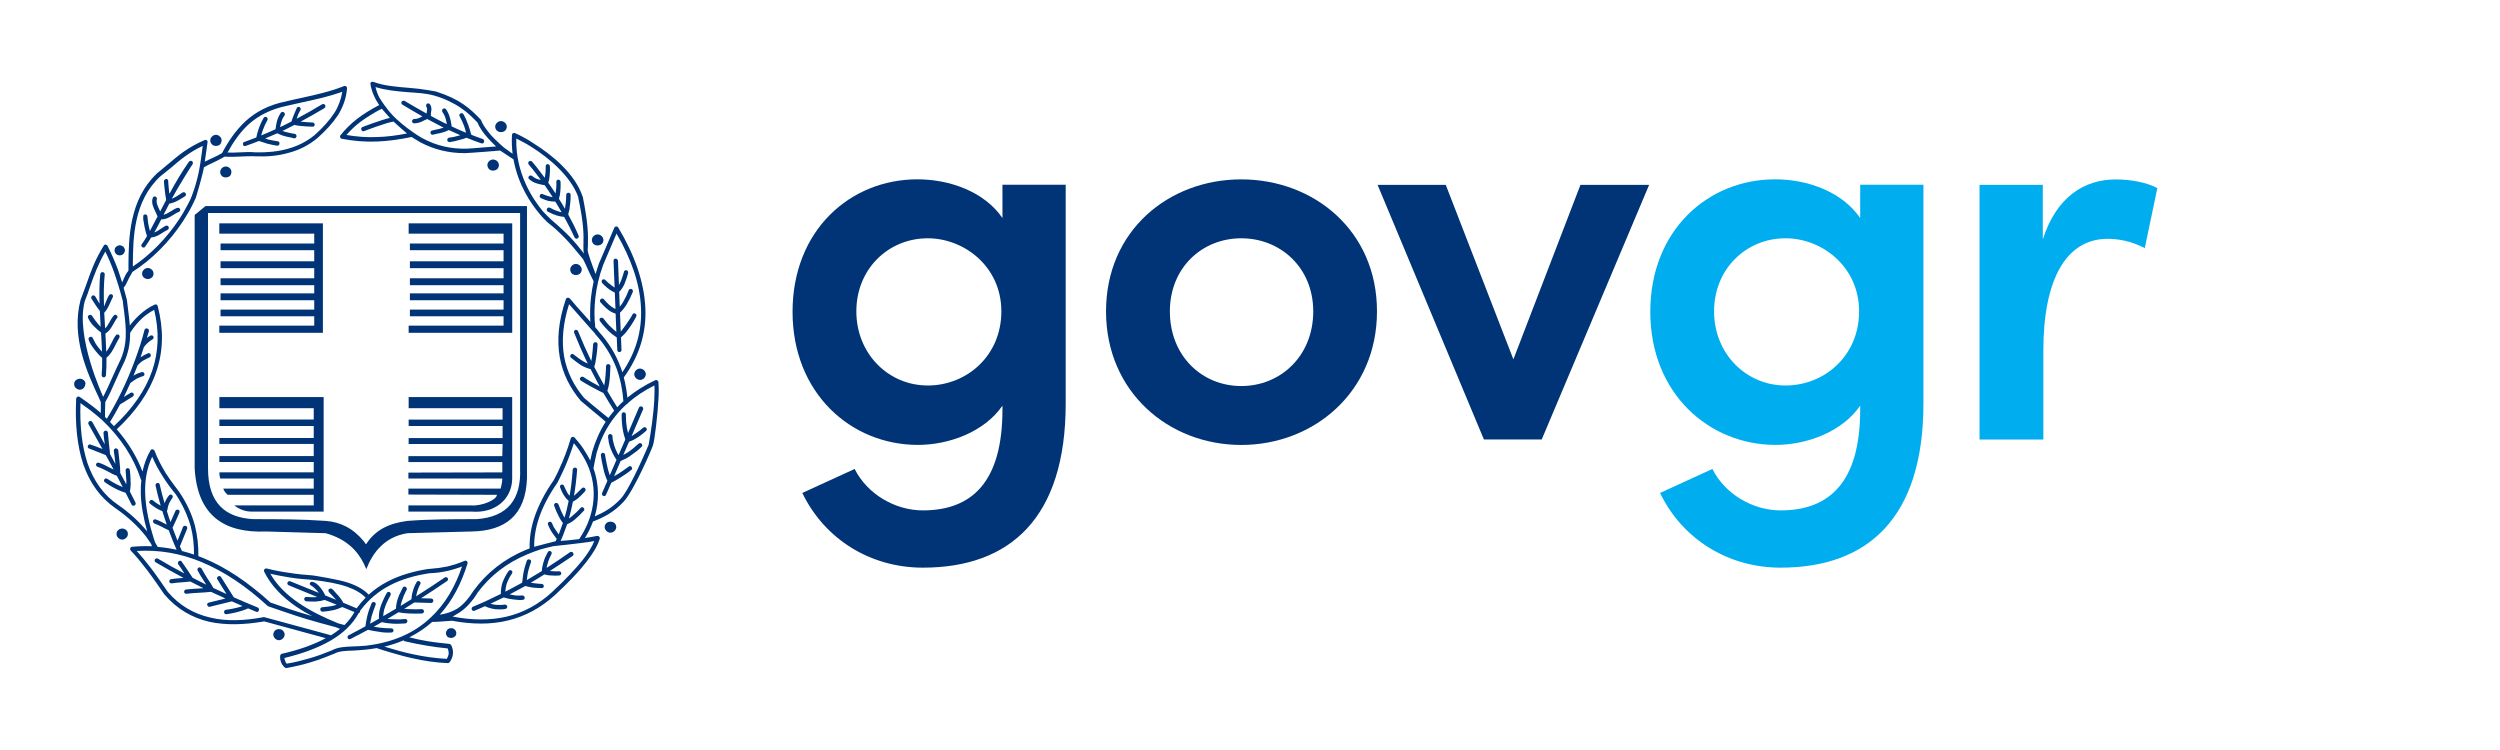 <svg width="502.02" height="150.61" xmlns="http://www.w3.org/2000/svg">
 <style type="text/css">.st0{fill-rule:evenodd;clip-rule:evenodd;fill:#003476;}
	.st1{fill:#003476;}
	.st2{fill:#00AEEF;}
	.st3{fill:#002169;}</style>

 <g>
  <title>Layer 1</title>
  <g id="svg_1">
   <g id="svg_2">
    <g id="svg_3">
     <path id="svg_4" d="m43.35,29.3c0.35,0 0.6,-0.1 0.85,-0.3c0.13,-0.13 0.2,-0.31 0.25,-0.5c0.02,-0.09 0.05,-0.19 0.05,-0.29c0,-0.35 -0.1,-0.6 -0.35,-0.79c-0.2,-0.2 -0.44,-0.35 -0.79,-0.35c-0.3,0 -0.59,0.15 -0.79,0.35c-0.2,0.19 -0.35,0.44 -0.35,0.79c0,0.3 0.15,0.59 0.35,0.79c0.19,0.2 0.48,0.3 0.78,0.3" class="st0"/>
     <path id="svg_5" d="m24.04,51.28c0.3,0 0.54,-0.1 0.75,-0.3c0.15,-0.2 0.3,-0.44 0.3,-0.69c0,-0.3 -0.15,-0.54 -0.3,-0.74c-0.21,-0.15 -0.45,-0.3 -0.75,-0.3c-0.29,0 -0.54,0.15 -0.74,0.3c-0.2,0.2 -0.29,0.45 -0.29,0.74c0,0.25 0.1,0.49 0.29,0.69c0.2,0.2 0.45,0.3 0.74,0.3" class="st0"/>
     <path id="svg_6" d="m45.33,35.64c0.11,0 0.21,-0.02 0.31,-0.05c0.19,-0.04 0.37,-0.12 0.53,-0.24c0.13,-0.13 0.2,-0.31 0.25,-0.5c0.03,-0.09 0.05,-0.19 0.05,-0.29c0,-0.3 -0.09,-0.59 -0.34,-0.79c-0.2,-0.2 -0.45,-0.34 -0.79,-0.34c-0.3,0 -0.59,0.14 -0.79,0.34c-0.2,0.2 -0.34,0.5 -0.34,0.79c0,0.29 0.15,0.59 0.34,0.79c0.12,0.13 0.29,0.2 0.47,0.24c0.09,0.02 0.2,0.05 0.31,0.05" class="st0"/>
     <path id="svg_7" d="m28.89,54.16c-0.25,0.2 -0.35,0.49 -0.35,0.79s0.1,0.59 0.35,0.79c0.13,0.12 0.29,0.19 0.47,0.24c0.1,0.04 0.21,0.06 0.32,0.06c0.11,0 0.22,-0.02 0.33,-0.06c0.18,-0.05 0.35,-0.12 0.47,-0.24c0.25,-0.2 0.35,-0.5 0.35,-0.79s-0.1,-0.59 -0.35,-0.79c-0.2,-0.2 -0.49,-0.35 -0.79,-0.35c-0.3,0 -0.6,0.14 -0.8,0.35" class="st0"/>
     <path id="svg_8" d="m16.03,78.26c0.29,0 0.59,-0.14 0.79,-0.34l-0.02,-0.02c0.2,-0.19 0.32,-0.47 0.32,-0.77l0.05,0c0,-0.29 -0.1,-0.59 -0.35,-0.79c-0.12,-0.12 -0.29,-0.19 -0.47,-0.24c-0.1,-0.04 -0.21,-0.05 -0.32,-0.05c-0.12,0 -0.22,0.02 -0.32,0.05c-0.18,0.05 -0.35,0.12 -0.47,0.24c-0.25,0.2 -0.35,0.5 -0.35,0.79c0,0.3 0.1,0.6 0.35,0.79c0.19,0.19 0.48,0.34 0.79,0.34" class="st0"/>
     <path id="svg_9" d="m24.86,106.19c-0.1,-0.03 -0.21,-0.06 -0.32,-0.06c-0.11,0 -0.22,0.02 -0.32,0.06c-0.18,0.05 -0.35,0.11 -0.47,0.24c-0.25,0.2 -0.35,0.5 -0.35,0.79c0,0.3 0.1,0.59 0.35,0.79c0.2,0.2 0.49,0.35 0.79,0.35c0.29,0 0.59,-0.15 0.79,-0.35c0.24,-0.2 0.35,-0.5 0.35,-0.79c0,-0.29 -0.1,-0.59 -0.35,-0.79c-0.13,-0.13 -0.29,-0.19 -0.47,-0.24" class="st0"/>
     <path id="svg_10" d="m99.84,33.96c0.2,-0.2 0.35,-0.5 0.35,-0.8c0,-0.29 -0.15,-0.59 -0.35,-0.79c-0.2,-0.2 -0.5,-0.34 -0.84,-0.34c-0.29,0 -0.59,0.14 -0.79,0.34c-0.2,0.2 -0.34,0.44 -0.34,0.79c0,0.3 0.15,0.6 0.34,0.8c0.2,0.2 0.5,0.3 0.79,0.3c0.34,-0.01 0.64,-0.11 0.84,-0.3" class="st0"/>
     <path id="svg_11" d="m100.58,26.53c0.35,0 0.65,-0.1 0.84,-0.29c0.2,-0.2 0.35,-0.5 0.35,-0.79c0,-0.35 -0.15,-0.59 -0.35,-0.79c-0.2,-0.2 -0.5,-0.35 -0.84,-0.35c-0.29,0 -0.59,0.15 -0.79,0.35c-0.2,0.2 -0.35,0.44 -0.35,0.79c0,0.3 0.15,0.59 0.35,0.79c0.2,0.19 0.5,0.29 0.79,0.29" class="st0"/>
     <path id="svg_12" d="m119.67,49.25c0.1,0.03 0.21,0.05 0.32,0.05c0.11,0 0.23,-0.02 0.33,-0.05c0.2,-0.05 0.38,-0.12 0.51,-0.25c0.2,-0.19 0.35,-0.49 0.35,-0.79c0,-0.3 -0.15,-0.6 -0.35,-0.79c-0.2,-0.2 -0.49,-0.35 -0.84,-0.35c-0.3,0 -0.6,0.15 -0.8,0.35c-0.2,0.2 -0.34,0.49 -0.34,0.79c0,0.29 0.15,0.59 0.34,0.79c0.13,0.13 0.3,0.2 0.48,0.25" class="st0"/>
     <path id="svg_13" d="m115.63,55.24c0.12,0 0.22,-0.02 0.33,-0.05c0.2,-0.04 0.38,-0.12 0.51,-0.25c0.2,-0.2 0.35,-0.49 0.35,-0.79c0,-0.3 -0.15,-0.6 -0.35,-0.8c-0.2,-0.2 -0.49,-0.35 -0.84,-0.35c-0.3,0 -0.59,0.15 -0.79,0.35c-0.2,0.2 -0.34,0.5 -0.34,0.8c0,0.3 0.15,0.59 0.34,0.79c0.12,0.12 0.29,0.2 0.47,0.24c0.1,0.04 0.21,0.06 0.32,0.06" class="st0"/>
     <path id="svg_14" d="m128.55,74.01l-0.05,0c-0.3,0 -0.59,0.14 -0.79,0.35c-0.2,0.2 -0.35,0.49 -0.35,0.79c0,0.3 0.15,0.59 0.35,0.79c0.2,0.2 0.5,0.35 0.79,0.35l0.05,0c0.3,0 0.6,-0.15 0.79,-0.35c0.2,-0.2 0.35,-0.5 0.35,-0.79c0,-0.3 -0.15,-0.59 -0.35,-0.79c-0.19,-0.21 -0.49,-0.31 -0.79,-0.35" class="st0"/>
     <path id="svg_15" d="m122.87,104.79c-0.06,-0.02 -0.13,-0.03 -0.2,-0.04c-0.02,0 -0.33,0.01 -0.43,0.05c-0.18,0.05 -0.35,0.12 -0.47,0.24c-0.2,0.2 -0.35,0.49 -0.35,0.79c0,0.29 0.15,0.59 0.35,0.79c0.2,0.2 0.49,0.35 0.79,0.35c0.34,0 0.64,-0.15 0.84,-0.35c0.2,-0.2 0.35,-0.5 0.35,-0.79c0,-0.3 -0.15,-0.6 -0.35,-0.79c-0.14,-0.14 -0.33,-0.2 -0.53,-0.25" class="st0"/>
     <path id="svg_16" d="m90.58,126.14c-0.3,0 -0.54,0.1 -0.74,0.3c-0.15,0.2 -0.3,0.45 -0.3,0.69c0,0.3 0.15,0.55 0.3,0.74c0.13,0.1 0.29,0.16 0.46,0.2c0.09,0.03 0.18,0.04 0.29,0.04c0.11,0 0.22,-0.02 0.32,-0.05c0.08,-0.03 0.15,-0.07 0.22,-0.11c0.01,0 0.01,-0.01 0.02,-0.01c0.06,-0.04 0.13,-0.06 0.18,-0.12c0.2,-0.15 0.3,-0.39 0.3,-0.69c0,-0.24 -0.09,-0.49 -0.3,-0.69c-0.2,-0.21 -0.45,-0.3 -0.75,-0.3" class="st0"/>
     <path id="svg_17" d="m57.16,127.42c0,-0.3 -0.15,-0.59 -0.35,-0.79c-0.2,-0.2 -0.5,-0.3 -0.79,-0.3c-0.3,0 -0.6,0.1 -0.8,0.3c-0.2,0.2 -0.34,0.49 -0.34,0.79c0,0.3 0.15,0.59 0.34,0.79c0.2,0.2 0.5,0.35 0.8,0.35c0.3,0 0.59,-0.15 0.79,-0.35c0.2,-0.19 0.35,-0.49 0.35,-0.79" class="st0"/>
     <path id="svg_18" d="m49.34,29.3c0.89,-0.31 1.77,-0.65 2.66,-0.99c0.58,0.2 1.15,0.38 1.7,0.55c0.65,0.15 1.29,0.3 1.93,0.4c0.25,0 0.49,-0.15 0.49,-0.4c0.05,-0.25 -0.1,-0.44 -0.35,-0.49c-0.65,-0.1 -1.29,-0.2 -1.88,-0.35c-0.21,-0.07 -0.42,-0.14 -0.64,-0.21c0.82,-0.34 1.63,-0.69 2.44,-1.05c0.88,0.49 1.79,0.69 2.75,0.86c0.2,0.05 0.4,0.11 0.6,0.16c0.2,0.04 0.45,-0.1 0.5,-0.35c0.05,-0.25 -0.1,-0.5 -0.35,-0.55c-0.2,-0.05 -0.4,-0.05 -0.6,-0.1c-0.65,-0.14 -1.27,-0.26 -1.88,-0.49c0.18,-0.09 0.36,-0.16 0.54,-0.25c0.62,-0.31 1.24,-0.62 1.86,-0.95c1.16,0.3 3.59,0.35 3.63,0.35c0.25,0.05 0.45,-0.15 0.45,-0.39c0,-0.25 -0.2,-0.45 -0.39,-0.45c-0.1,0 -1.69,-0.07 -2.44,-0.17c1.58,-0.84 3.15,-1.74 4.77,-2.7c0.2,-0.15 0.3,-0.4 0.15,-0.64c-0.1,-0.2 -0.4,-0.25 -0.59,-0.15c-1.74,1.06 -3.44,2.01 -5.12,2.91c0.1,-0.33 0.23,-0.68 0.37,-1.03c0.1,-0.1 0.15,-0.25 0.2,-0.35c0.05,-0.1 0.09,-0.25 0.2,-0.35c0.09,-0.2 0.05,-0.5 -0.15,-0.59c-0.25,-0.15 -0.5,-0.05 -0.59,0.15c0,0 -0.95,2.11 -1.06,2.71c-0.56,0.29 -1.11,0.58 -1.67,0.85c-0.21,0.1 -0.41,0.19 -0.62,0.28c0.05,-0.29 0.1,-0.57 0.18,-0.83c0.15,-0.54 0.35,-1.04 0.69,-1.48c0.15,-0.2 0.1,-0.5 -0.1,-0.65c-0.2,-0.15 -0.5,-0.1 -0.64,0.1c-0.4,0.59 -0.64,1.19 -0.79,1.78c-0.12,0.51 -0.21,1.01 -0.26,1.51c-0.96,0.44 -1.91,0.85 -2.88,1.25c0.1,-0.39 0.21,-0.77 0.37,-1.17c0.2,-0.59 0.5,-1.24 0.89,-1.93c0.09,-0.2 0.05,-0.44 -0.2,-0.59c-0.2,-0.1 -0.45,-0.05 -0.59,0.2c-0.4,0.69 -0.69,1.38 -0.94,2.03c-0.23,0.65 -0.38,1.26 -0.52,1.87c-0.79,0.31 -1.59,0.61 -2.4,0.9c-0.25,0.05 -0.34,0.29 -0.25,0.54c0.04,0.25 0.29,0.35 0.53,0.25" class="st0"/>
     <path id="svg_19" d="m21.27,75.39c0.1,-1.1 0.13,-2.31 0.11,-3.57c0.81,-0.61 1.32,-1.57 1.82,-2.58c0,0 0.5,-1 0.74,-1.38c0.15,-0.2 0.1,-0.5 -0.1,-0.65c-0.2,-0.1 -0.49,-0.05 -0.6,0.15c-0.34,0.45 -0.59,0.99 -0.84,1.49c-0.33,0.65 -0.66,1.29 -1.06,1.78c-0.04,-1.18 -0.1,-2.41 -0.17,-3.67c0.76,-0.42 1.17,-1.14 1.58,-1.87c0.25,-0.4 0.45,-0.84 0.74,-1.19c0.15,-0.15 0.15,-0.45 -0.05,-0.59c-0.2,-0.15 -0.44,-0.15 -0.59,0.05c-0.35,0.4 -0.59,0.84 -0.84,1.29c-0.28,0.49 -0.54,0.95 -0.9,1.29c-0.07,-1.05 -0.13,-2.11 -0.18,-3.17c0.73,-0.59 1.43,-2.62 1.68,-3.01c0.14,-0.2 0.1,-0.44 -0.05,-0.6c-0.2,-0.15 -0.5,-0.1 -0.64,0.1c-0.35,0.45 -0.87,1.99 -1.03,2.27c-0.08,-2.23 -0.07,-4.4 0.14,-6.38c0.05,-0.25 -0.15,-0.5 -0.4,-0.5c-0.25,-0.05 -0.44,0.15 -0.5,0.4c-0.19,1.87 -0.2,3.88 -0.14,5.94c-0.14,-0.21 -0.75,-1.28 -0.85,-1.44c-0.1,-0.2 -0.34,-0.29 -0.59,-0.2c-0.2,0.15 -0.3,0.4 -0.2,0.6c0.1,0.15 1.27,2.02 1.7,2.48c0.05,1.06 0.1,2.12 0.16,3.17c-0.7,-0.61 -1.7,-2.14 -1.7,-2.14c-0.1,-0.2 -0.35,-0.29 -0.59,-0.2c-0.2,0.05 -0.35,0.35 -0.25,0.54c0.49,1.22 1.68,2.24 2.62,2.98c0.08,1.32 0.15,2.6 0.19,3.83c-0.32,-0.34 -0.67,-0.74 -0.97,-1.16c-0.5,-0.65 -0.84,-1.63 -1.04,-1.78c-0.19,-0.15 -0.64,0.1 -0.64,0.15c-0.2,0.35 0.3,1.24 0.99,2.18c0.56,0.74 1.24,1.53 1.7,1.86c0.01,1.22 -0.01,2.38 -0.11,3.43c0,0.25 0.15,0.44 0.4,0.5c0.21,0 0.41,-0.15 0.46,-0.4" class="st0"/>
     <path id="svg_20" d="m33.7,46.13c0.2,-0.15 0.25,-0.4 0.15,-0.59c-0.1,-0.24 -0.4,-0.29 -0.59,-0.2c-0.44,0.25 -0.84,0.5 -1.19,0.75c-0.37,0.25 -0.69,0.46 -1.08,0.59c0.45,-0.81 0.92,-1.69 1.4,-2.64c0.88,0.06 1.64,-0.42 2.4,-0.87c0.4,-0.25 0.74,-0.5 1.09,-0.59c0.25,-0.1 0.35,-0.35 0.3,-0.55c-0.1,-0.24 -0.35,-0.34 -0.55,-0.3c-0.44,0.15 -0.89,0.4 -1.29,0.69c-0.5,0.29 -0.99,0.59 -1.49,0.71c0,-0.01 0,-0.01 0,-0.02c0.37,-0.72 0.75,-1.47 1.15,-2.23c1.15,-0.1 2.86,-1.28 3.16,-1.48c0.2,-0.1 0.25,-0.4 0.1,-0.6c-0.1,-0.2 -0.4,-0.25 -0.6,-0.15c-0.29,0.2 -1.59,1.1 -2.15,1.24c1.23,-2.32 4.13,-6.94 4.18,-6.94c0.1,-0.2 0.05,-0.49 -0.15,-0.59c-0.22,-0.14 -0.44,-0.06 -0.59,0.1c-1.46,2.07 -2.76,4.29 -3.93,6.47c-0.1,-0.5 -0.24,-2.36 -0.24,-2.46c0.05,-0.25 -0.1,-0.5 -0.35,-0.54c-0.25,0 -0.44,0.15 -0.5,0.4c-0.05,0.15 0.27,3.1 0.44,3.81c-0.42,0.79 -0.81,1.56 -1.2,2.32c-0.05,-0.1 -0.09,-0.19 -0.13,-0.28c-0.35,-0.75 -0.74,-1.49 -0.54,-2.18c0.05,-0.25 -0.1,-0.5 -0.35,-0.55c-0.2,-0.05 -0.45,0.1 -0.5,0.35c-0.29,0.99 0.15,1.88 0.59,2.77c0.15,0.31 0.29,0.61 0.4,0.89c-0.54,1.05 -1.05,2.03 -1.54,2.92c-0.16,-0.55 -0.3,-1.26 -0.4,-1.89c0,-0.2 -0.05,-0.4 -0.05,-0.55c0,-0.15 -0.04,-0.24 -0.04,-0.39l0,-0.05c0,-0.25 -0.2,-0.45 -0.45,-0.45c-0.25,0 -0.45,0.2 -0.4,0.45l0,0.1l0,0.45c0.05,0.2 0.05,0.4 0.1,0.54c0.14,0.96 0.42,2.18 0.67,2.8c-0.36,0.62 -0.72,1.18 -1.07,1.65c-0.15,0.15 -0.1,0.45 0.1,0.59c0.2,0.15 0.5,0.1 0.59,-0.1c0.39,-0.53 0.8,-1.16 1.21,-1.85c0.92,-0.08 1.47,-0.44 2.16,-0.87c0.34,-0.23 0.68,-0.43 1.18,-0.68" class="st0"/>
     <path id="svg_21" d="m96.97,27.92c-0.76,-0.25 -1.51,-0.53 -2.26,-0.83c-0.03,-0.04 -0.08,-0.1 -0.12,-0.16c-0.15,-0.64 -0.35,-1.28 -0.59,-1.93c-0.25,-0.69 -0.54,-1.38 -0.94,-2.07c-0.1,-0.2 -0.39,-0.25 -0.6,-0.15c-0.2,0.1 -0.3,0.4 -0.15,0.6c0.35,0.65 0.65,1.29 0.89,1.93c0.15,0.44 0.28,0.89 0.38,1.35c-0.96,-0.4 -1.92,-0.82 -2.88,-1.27c-0.09,-0.55 -0.15,-1.11 -0.33,-1.66c-0.15,-0.59 -0.4,-1.19 -0.79,-1.78c-0.15,-0.2 -0.44,-0.25 -0.64,-0.1c-0.2,0.15 -0.2,0.45 -0.1,0.65c0.34,0.45 0.55,0.94 0.69,1.48c0.09,0.32 0.15,0.64 0.2,0.95c-0.22,-0.1 -0.43,-0.2 -0.65,-0.31c-0.86,-0.43 -1.72,-0.88 -2.57,-1.35c0,-0.29 0.04,-0.48 0.04,-0.72c0.1,-0.5 0.2,-0.94 -0.2,-1.59c-0.1,-0.2 -0.34,-0.25 -0.59,-0.15c-0.2,0.15 -0.25,0.4 -0.15,0.59c0.24,0.39 0.15,0.65 0.1,0.99c-0.02,0.14 -0.04,0.27 -0.05,0.41c-1.45,-0.8 -2.91,-1.65 -4.4,-2.53c-0.2,-0.1 -0.49,-0.05 -0.6,0.15c-0.15,0.2 -0.05,0.49 0.15,0.59c1.35,0.82 2.69,1.61 4.02,2.36c-0.05,0.02 -0.11,0.05 -0.16,0.07c-0.45,0.25 -0.84,0.45 -1.49,0.45c-0.25,0 -0.44,0.25 -0.44,0.44c0,0.25 0.2,0.44 0.44,0.44c0.84,-0.05 1.34,-0.24 1.88,-0.54c0.23,-0.1 0.47,-0.21 0.73,-0.33c0.97,0.53 1.93,1.04 2.88,1.52c0.14,0.07 0.29,0.14 0.43,0.2c-0.54,0.2 -1.11,0.32 -1.71,0.44c-0.2,0.05 -0.4,0.1 -0.65,0.15c-0.2,0.05 -0.35,0.25 -0.29,0.49c0.04,0.25 0.24,0.4 0.49,0.35l0.59,-0.15c0.9,-0.17 1.77,-0.36 2.6,-0.79c0.77,0.36 1.53,0.71 2.3,1.04c-0.11,0.03 -0.23,0.07 -0.35,0.1c-0.64,0.2 -1.23,0.3 -1.88,0.39c-0.25,0.05 -0.4,0.25 -0.4,0.5c0.05,0.25 0.3,0.4 0.5,0.4c0.69,-0.1 1.34,-0.25 1.98,-0.45c0.46,-0.1 0.93,-0.25 1.41,-0.43c0.97,0.4 1.96,0.78 2.96,1.12c0.25,0.1 0.49,-0.05 0.54,-0.25c0.12,-0.27 -0.03,-0.52 -0.22,-0.61" class="st0"/>
     <path id="svg_22" d="m114.11,43.09c0.01,-0.13 0.05,-0.27 0.08,-0.43c0.05,-0.2 0.1,-0.35 0.15,-0.54c0.15,-0.94 0.25,-1.93 0.25,-2.98c0,-0.25 -0.2,-0.44 -0.44,-0.44c-0.25,0 -0.45,0.19 -0.45,0.44c0,0.98 -0.1,1.91 -0.25,2.79c-0.38,-0.68 -0.79,-1.34 -1.21,-2.01c0.02,-0.06 0.11,-0.52 0.17,-0.68c0.15,-0.84 0.2,-1.78 0.15,-2.77c0,-0.2 -0.2,-0.39 -0.44,-0.39c-0.25,0 -0.45,0.25 -0.4,0.44c0.04,0.81 -0.04,1.62 -0.16,2.32c-0.47,-0.71 -0.95,-1.43 -1.46,-2.14c0.15,-0.45 0.24,-0.95 0.28,-1.46c0.04,-0.59 0.1,-1.24 0.04,-1.83c0,-0.26 -0.2,-0.45 -0.44,-0.45c-0.25,0 -0.4,0.2 -0.4,0.45c0,0.59 0,1.18 -0.1,1.73c-0.02,0.2 -0.05,0.39 -0.08,0.58c-0.3,-0.42 -0.62,-0.83 -0.96,-1.27c-0.49,-0.69 -1.04,-1.34 -1.58,-1.98c-0.15,-0.2 -0.45,-0.2 -0.65,-0.05c-0.15,0.15 -0.2,0.39 -0.05,0.59c0.55,0.64 1.1,1.33 1.59,1.98c0.28,0.37 0.57,0.75 0.85,1.14c-0.61,-0.12 -1.2,-0.29 -1.74,-0.79c-0.2,-0.15 -0.45,-0.15 -0.65,0.05c-0.15,0.15 -0.15,0.44 0.05,0.59c0.89,0.79 1.78,0.94 2.72,1.14c0.11,0 0.24,0.02 0.39,0.06c0.56,0.8 1.1,1.6 1.61,2.41c-0.23,-0.02 -0.46,-0.08 -0.66,-0.15c-0.5,-0.1 -0.89,-0.3 -1.34,-0.45c-0.2,-0.14 -0.45,-0.05 -0.55,0.2c-0.15,0.2 -0.04,0.49 0.2,0.6c0.44,0.2 0.94,0.4 1.43,0.55c0.47,0.08 0.95,0.16 1.45,0.15c0.44,0.71 0.87,1.42 1.27,2.14c-0.25,-0.05 -0.51,-0.12 -0.75,-0.22c-0.54,-0.15 -1.09,-0.4 -1.58,-0.69c-0.25,-0.09 -0.49,-0.05 -0.6,0.2c-0.15,0.2 -0.05,0.44 0.15,0.59c0.59,0.3 1.14,0.54 1.73,0.74c0.51,0.17 1.02,0.25 1.56,0.31c0.75,1.38 1.46,2.75 2.1,4.14c0.1,0.2 0.34,0.3 0.54,0.2c0.25,-0.1 0.35,-0.35 0.25,-0.59c-0.6,-1.42 -1.3,-2.82 -2.07,-4.22" class="st0"/>
     <path id="svg_23" d="m121.18,63.96c-0.15,-0.2 -0.45,-0.2 -0.64,-0.1c-0.2,0.14 -0.2,0.44 -0.05,0.64c0.49,0.69 1.09,1.34 1.63,1.88c0.53,0.53 1.12,0.98 1.73,1.39l0.11,2.52c0,0.25 0.2,0.45 0.44,0.4c0.25,0 0.44,-0.2 0.4,-0.44l-0.1,-2.5c0.12,-0.11 0.24,-0.21 0.34,-0.32c0.15,-0.14 0.3,-0.29 0.49,-0.49c0.75,-0.89 1.54,-2.03 2.23,-3.37c0.1,-0.25 0.05,-0.5 -0.2,-0.59c-0.2,-0.15 -0.44,-0.05 -0.54,0.15c-0.69,1.34 -2.31,3.4 -2.37,3.47l-0.15,-3.81c0.51,-0.48 0.99,-1.08 1.38,-1.74c0.44,-0.74 0.84,-1.58 1.19,-2.42c0.1,-0.25 -0.05,-0.5 -0.25,-0.59c-0.25,-0.1 -0.5,0.05 -0.59,0.25c-0.3,0.84 -0.7,1.64 -1.09,2.33c-0.2,0.36 -0.44,0.68 -0.69,0.96l-0.11,-2.98c0.95,-0.9 1.37,-2.29 1.79,-3.73l0,-0.07c0.05,-0.2 -0.05,-0.44 -0.3,-0.54c-0.25,-0.05 -0.49,0.1 -0.54,0.3l0,0.05c-0.27,0.95 -0.57,1.89 -1,2.64l-0.19,-4.87c-0.05,-0.25 -0.25,-0.45 -0.5,-0.45c-0.25,0 -0.4,0.2 -0.4,0.45l0.22,5.38c-0.02,-0.01 -1.26,-0.87 -1.85,-1.52c-0.15,-0.2 -0.45,-0.2 -0.65,-0.05c-0.15,0.2 -0.15,0.44 0,0.64c0.65,0.69 1.34,1.29 1.98,1.63c0.15,0.1 0.51,0.28 0.56,0.3l0.13,3.27c-0.08,-0.03 -0.18,-0.07 -0.25,-0.11c-0.69,-0.35 -1.39,-0.99 -2.08,-1.83c-0.15,-0.15 -0.45,-0.2 -0.6,-0.05c-0.2,0.15 -0.25,0.44 -0.1,0.64c0.79,0.89 1.53,1.63 2.37,2.03c0.15,0.05 0.3,0.15 0.5,0.2c0.06,0.02 0.13,0.04 0.19,0.06l0.15,3.67c-0.36,-0.28 -0.71,-0.59 -1.04,-0.92c-0.56,-0.48 -1.06,-1.12 -1.55,-1.76" class="st0"/>
     <path id="svg_24" d="m129.15,85.89c-0.69,0.65 -2.31,1.7 -2.33,1.7c0.75,-1.73 1.52,-3.52 2.33,-5.41c0.05,-0.2 -0.05,-0.45 -0.25,-0.54c-0.24,-0.1 -0.49,0 -0.59,0.2c-0.7,1.63 -1.43,3.36 -2.2,5.14c-0.18,-0.74 -0.32,-1.5 -0.38,-2.27c0,-0.2 -0.05,-1.44 -0.05,-1.48c0,-0.25 -0.2,-0.45 -0.45,-0.45c-0.2,0 -0.4,0.2 -0.4,0.45c0,0.05 0,1.29 0.05,1.54c0.09,1.18 0.28,2.36 0.69,3.47c-0.45,1.04 -0.9,2.09 -1.36,3.15c-0.48,-0.81 -0.83,-1.66 -1.02,-2.51c-0.05,-0.2 -0.1,-0.44 -0.15,-0.64c0,-0.2 -0.05,-0.45 -0.05,-0.65c0,-0.25 -0.25,-0.44 -0.5,-0.44c-0.2,0 -0.39,0.25 -0.39,0.44l0,0.05c0,0.25 0.05,0.49 0.1,0.74c0,0.2 0.05,0.45 0.1,0.69c0.28,1.11 0.79,2.23 1.5,3.26c-0.23,0.54 -1.13,2.62 -1.35,3.11c-0.18,-0.51 -0.33,-1.03 -0.45,-1.53c-0.2,-0.84 -0.35,-1.74 -0.5,-2.58c0,-0.25 -0.24,-0.4 -0.49,-0.4c-0.2,0.05 -0.39,0.25 -0.35,0.5c0.1,0.89 0.3,1.78 0.5,2.67c0.18,0.86 0.45,1.68 0.81,2.46c-0.35,0.81 -0.7,1.63 -1.06,2.44c-0.1,0.24 0,0.49 0.25,0.59c0.2,0.1 0.45,0 0.54,-0.25c0.35,-0.8 0.7,-1.59 1.05,-2.39c0.61,-0.33 1.22,-0.66 1.87,-1.08c0.7,-0.45 1.39,-0.89 2.13,-1.49c0.2,-0.1 0.25,-0.4 0.1,-0.59c-0.15,-0.2 -0.4,-0.25 -0.59,-0.1c-0.75,0.54 -1.44,1.04 -2.08,1.44c-0.3,0.17 -0.59,0.34 -0.87,0.5c0.19,-0.44 1.07,-2.49 1.32,-3.06c0.67,-0.28 1.35,-0.6 1.97,-1.06c0.74,-0.5 1.48,-1.04 2.23,-1.78c0.2,-0.15 0.2,-0.44 0,-0.64c-0.15,-0.15 -0.45,-0.15 -0.59,0c-0.74,0.69 -1.44,1.24 -2.08,1.69c-0.33,0.21 -0.67,0.4 -1,0.58c0.38,-0.87 0.76,-1.75 1.15,-2.64c0.13,-0.04 0.74,-0.31 0.94,-0.41c0.84,-0.45 1.73,-1.09 2.48,-1.78c0.2,-0.15 0.2,-0.45 0.05,-0.59c-0.14,-0.2 -0.44,-0.2 -0.63,-0.05" class="st0"/>
     <path id="svg_25" d="m132.21,76.73c0,-0.29 -0.35,-0.5 -0.59,-0.4c-2.15,1.01 -4.03,2.19 -5.63,3.52c-0.15,-1.35 -0.37,-2.71 -0.73,-4.05c3.17,-4.35 4.57,-9.04 4.33,-14.02c-0.25,-5.1 -2.08,-10.45 -5.44,-16.09c-0.2,-0.3 -0.64,-0.3 -0.79,0.05l-3.07,7.13c-0.27,0.73 -0.48,1.45 -0.68,2.17c-0.61,-1.56 -1.6,-4.22 -1.6,-4.84c0,-0.3 0.05,-0.59 0.05,-0.89c0.05,-2.38 0.05,-4.31 -1.04,-9.85l-0.05,-0.05c-1.53,-4.51 -6.04,-8.27 -9.8,-10.6c-0.69,-0.49 -1.39,-0.89 -2.03,-1.23c-0.64,-0.35 -1.24,-0.65 -1.69,-0.84c-0.29,-0.15 -0.64,0.05 -0.64,0.35c-0.08,1.32 -0.02,2.57 0.12,3.77c-0.16,-0.11 -0.31,-0.21 -0.47,-0.31c-0.33,-0.25 -0.67,-0.53 -1.18,-0.85c-0.01,-0.01 -0.01,-0.01 -0.02,-0.01c-0.07,-0.05 -1.77,-1.56 -2.62,-2.5c-0.73,-0.86 -1.42,-1.75 -1.82,-2.56c-0.09,-0.17 -0.14,-0.36 -0.22,-0.5l0.01,-0.01c-0.02,-0.03 -0.05,-0.05 -0.07,-0.08c0,0 0,0 0,-0.01c0,0 0,0 0,0c-1.06,-1.11 -2.08,-2.12 -3.48,-3.08c-1.44,-0.99 -3.17,-1.83 -5.55,-2.58c0,0 -2.66,-0.54 -5.5,-0.74c-2.47,-0.2 -4.95,-0.4 -7.03,-1.19l0,0c-0.07,-0.02 -0.13,-0.04 -0.17,-0.03c-0.24,0.04 -0.35,0.11 -0.39,0.21c-0.04,0.11 -0.07,0.1 -0.03,0.31c0.27,1.57 0.89,2.91 1.75,4.17c-1.67,0.86 -3.13,1.79 -4.37,2.72c-1.39,1.08 -2.48,2.18 -3.41,3.36c-0.2,0.25 -0.05,0.64 0.29,0.69c2.38,0.45 4.7,0.65 7.08,0.55c2.25,-0.09 4.51,-0.41 6.93,-0.91c0.08,0.06 1.28,0.81 1.83,1.11c2.66,1.4 5.64,2.14 8.76,2.13l0,0.01c0,0 2.78,-0.16 3.87,-0.26c1.09,-0.1 3.28,-0.26 3.31,-0.27c0.06,0.02 2.21,1.49 2.68,1.77c0.91,5.1 3.51,8.93 5.3,11.02c0.44,0.55 0.84,0.94 1.13,1.23c0.3,0.3 0.49,0.5 0.59,0.55c1.14,0.89 2.28,1.93 3.46,3.17c1.18,1.22 2.3,2.64 3.52,4.1l-0.01,0c0.35,0.69 0.69,1.43 1.04,2.23c0.39,0.78 0.73,1.57 1.07,2.2c-0.24,1.07 -0.41,2.12 -0.53,3.15c-0.19,1.69 -0.23,3.36 -0.14,4.97c-0.43,-0.48 -0.86,-0.96 -1.29,-1.46c-0.94,-1.04 -1.93,-2.13 -2.82,-3.22c-0.25,-0.25 -0.65,-0.2 -0.79,0.1c-1.53,4.45 -1.83,8.31 -1.24,11.68c0.59,3.36 2.13,6.29 4.21,8.76c0,0 1.63,1.39 2.47,2.08c0.84,0.69 1.71,1.4 2.55,2.13c-0.64,0.99 -1.2,2.03 -1.66,3.12c-0.4,0.9 -0.74,1.88 -1.04,2.87c-0.15,0.61 -0.28,1.21 -0.41,1.81c-0.27,-0.56 -0.57,-1.11 -0.93,-1.66c-0.59,-1.04 -1.34,-1.98 -2.23,-2.97c-0.2,-0.25 -0.64,-0.15 -0.74,0.15c-0.65,2.23 -1.44,4.31 -2.38,6.29c-0.15,0.4 -0.34,0.74 -0.54,1.14c-0.15,0.34 -0.55,1.04 -0.55,1.04c-1.78,2.53 -2.97,4.95 -3.76,7.17c-0.79,2.28 -1.09,4.45 -1.04,6.48c-0.27,0.1 -0.53,0.2 -0.79,0.3c-4.35,1.83 -7.82,4.56 -10.49,8.22c-0.94,1.49 -1.93,2.67 -3.17,3.52c-1.04,0.64 -2.23,1.08 -3.61,1.27c2.61,-2.85 4.38,-6.4 5.59,-10.28c0.1,-0.35 -0.24,-0.7 -0.59,-0.54c-1.14,0.49 -2.28,0.84 -3.47,1.14c-1.23,0.24 -2.42,0.4 -3.71,0.49l-0.05,0l0.07,0.3l0.01,0.12l-0.08,-0.43c-2.92,0.45 -5.74,1.24 -8.22,2.53c-1.37,0.71 -2.64,1.59 -3.81,2.64c-0.91,-0.98 -2.28,-1.77 -4.06,-2.38c-1.93,-0.69 -7.23,-1.49 -7.23,-1.49c-1.53,-0.1 -3.07,-0.25 -4.6,-0.5c-1.53,-0.2 -3.07,-0.5 -4.61,-0.89c-0.35,-0.05 -0.64,0.29 -0.49,0.64c1.44,2.92 3.71,5.15 6.44,7.03c1,0.68 2.07,1.31 3.19,1.89c-0.3,-0.09 -0.6,-0.17 -0.91,-0.26c-2.51,-0.74 -5.01,-1.57 -7.46,-2.46c-4.43,-4.02 -8.9,-7.06 -13.48,-8.93c-0.33,-0.13 -0.66,-0.25 -0.99,-0.38c0.03,-2.02 -0.17,-4.04 -0.7,-6.15c-0.59,-2.18 -1.58,-4.46 -3.17,-6.78c0,0 -1.83,-2.38 -2.67,-3.72c-0.84,-1.39 -1.64,-2.87 -2.28,-4.56c-0.15,-0.3 -0.64,-0.35 -0.79,-0.05c-0.75,1.32 -1.28,2.74 -1.61,4.27c-1.16,-3.03 -2.89,-5.87 -5.17,-8.48c3.85,-3.59 6.54,-7.46 7.92,-11.53c1.44,-4.16 1.53,-8.57 0.3,-13.22c-0.05,-0.3 -0.39,-0.4 -0.59,-0.3c-1.09,0.5 -2.08,1.19 -3.02,2.03c-0.69,0.63 -1.37,1.36 -1.99,2.18c-0.07,-1.04 -0.2,-2.09 -0.34,-3.16c-0.1,-0.7 -0.25,-2.03 -0.25,-2.03c-0.22,-0.85 -0.43,-1.64 -0.65,-2.38c0.44,-0.59 0.67,-1.04 0.85,-1.49c0.19,-0.45 0.9,-1.64 0.92,-1.71c3.9,-2.47 7.5,-6.13 10.12,-10.13c0.5,-0.79 0.99,-1.59 1.44,-2.38c0.45,-0.84 0.84,-1.63 1.19,-2.43c0,0 1.3,-4.28 1.61,-6.08c0.67,-0.37 1.34,-0.71 2,-1c0.69,-0.35 1.42,-0.69 2.16,-1.13c1.07,0.08 2.06,0.03 3.09,-0.01c1.04,-0.05 2.03,-0.1 3.12,-0.05c2.33,0.1 4.55,-0.1 6.63,-0.7c2.08,-0.54 4.01,-1.49 5.79,-2.97c1.73,-1.53 3.12,-3.07 4.16,-4.65c0.99,-1.64 1.64,-3.37 1.78,-5.35c0.04,-0.3 -0.3,-0.55 -0.59,-0.44c-2.72,1.09 -5.64,1.74 -8.57,2.38c-0.99,0.2 -2.03,0.45 -3.07,0.69l0,0.01c-3.54,0.69 -6.1,2.13 -8.12,3.95c-2,1.86 -3.48,4.05 -4.75,6.44c-0.66,0.37 -1.33,0.71 -2.03,1.03c-0.47,0.2 -0.95,0.44 -1.43,0.68c0.07,-0.47 0.14,-0.94 0.2,-1.41c0.1,-0.79 0.25,-1.69 0.35,-2.48c0.1,-0.34 -0.3,-0.59 -0.59,-0.44c-3.32,1.43 -5.2,3.02 -7.42,4.9c-0.64,0.55 -2.24,1.87 -2.24,1.87l0.01,0.01c-5.48,5.24 -5.59,12.84 -5.64,18.21l0,1.22c-0.51,0.63 -0.71,1.14 -0.94,1.61c-0.08,0.24 -0.18,0.48 -0.33,0.75c-0.27,-0.88 -0.54,-1.69 -0.81,-2.48c-0.64,-1.68 -1.29,-3.22 -2.13,-4.86c-0.15,-0.29 -0.59,-0.35 -0.74,-0.05c-1.78,2.87 -2.62,5.25 -3.57,7.97c-0.35,0.89 -1.09,2.92 -1.09,2.92c-1.98,7.52 1.38,14.75 3.71,19.75c0.12,0.32 0.26,0.63 0.35,0.79l0,1.29c0,0.23 0,0.44 -0.02,0.9c-0.51,-0.45 -1.02,-0.89 -1.56,-1.3c-0.84,-0.64 -1.73,-1.29 -2.67,-1.93c-0.3,-0.2 -0.65,0 -0.7,0.35c-0.25,5.05 0.2,9.5 1.44,13.22c1.29,3.71 3.42,6.69 6.49,8.81c2.42,1.68 4.45,3.56 6.09,5.64c0.3,0.44 0.59,0.84 0.89,1.29c0.05,0.08 0.11,0.17 0.16,0.26c0.05,0.14 0.09,0.28 0.14,0.42c-1.32,-0.05 -2.64,-0.02 -3.97,0.11c-0.34,0 -0.54,0.45 -0.29,0.75c1.14,1.19 2.22,2.52 3.36,4.01c1.14,1.49 3.37,4.76 3.37,4.76c2.57,3.02 5.65,4.75 9.06,5.54c3.38,0.73 7.1,0.6 11.02,-0.08l12.36,3.37c-2.47,1.33 -5.43,2.37 -8.87,3.15c-0.15,0.05 -0.3,0.3 -0.3,0.44c0,0.35 0,0.74 0.15,1.09c0.1,0.39 0.35,0.79 0.74,1.18c0.05,0.05 0.3,0.15 0.34,0.15c1.63,-0.3 3.22,-0.65 4.81,-1.14c1.64,-0.44 4.9,-1.78 4.9,-1.78c0.89,-0.5 2.18,-0.55 3.76,-0.6c0.79,-0.05 1.64,-0.1 2.63,-0.2c0.71,-0.08 1.39,-0.18 2.06,-0.3c0.05,0.05 4.77,1.54 7.15,2.03c2.33,0.54 4.7,0.89 7.18,0.99c0.1,0 0.3,-0.11 0.34,-0.2c0.4,-0.54 0.6,-1.14 0.65,-1.68c0.04,-0.6 -0.05,-1.14 -0.35,-1.74c-0.05,-0.1 -0.25,-0.2 -0.35,-0.24c-1.44,-0.15 -2.92,-0.3 -4.41,-0.55c-1.25,-0.2 -2.45,-0.46 -3.65,-0.77c1.72,-0.86 3.24,-1.89 4.59,-3.09c0.75,0 1.37,-0.05 1.98,-0.1c0.67,-0.05 1.34,-0.09 2.01,-0.14c4,0.74 7.75,0.79 11.21,-0.05c3.47,-0.84 6.63,-2.53 9.5,-5.15c2.72,-2.53 4.8,-4.7 6.24,-6.58c1.48,-1.88 2.33,-3.41 2.72,-4.71c0.05,-0.3 -0.2,-0.59 -0.55,-0.55c-0.81,0.17 -1.63,0.31 -2.44,0.43c0.65,-1.05 1.2,-2.16 1.62,-3.31c2.12,-0.84 4.2,-1.83 6.22,-4.06c1.98,-2.18 5.53,-10.29 5.84,-11.29c0.32,-0.99 0.94,-6.14 1.09,-9.3c0.05,-0.65 0.05,-1.24 0.05,-1.83c-0.01,-0.48 -0.01,-1.03 -0.06,-1.52m-56.53,-49.21c-2.03,0.09 -4.06,-0.07 -6.12,-0.42c0.78,-0.9 1.66,-1.75 2.75,-2.59c1.23,-0.91 2.68,-1.82 4.35,-2.69c0.07,0.09 1.12,1.32 1.63,1.85c-1.94,0.46 -5.48,1.82 -5.48,1.82c-0.25,0.1 -0.35,0.35 -0.25,0.59c0.05,0.2 0.35,0.35 0.54,0.25c0,0 4.5,-1.74 5.93,-1.92c0.71,0.7 2.58,2.3 2.69,2.39c-2.06,0.41 -4.08,0.67 -6.04,0.72m21.39,2.08c-1.14,0.1 -2.28,0.2 -3.27,0.25c-3.22,0.1 -6.19,-0.6 -8.86,-2.04c-0.55,-0.24 -5.28,-3.15 -7.43,-6.28c-0.06,-0.08 -0.25,-0.28 -0.57,-0.77c-0.32,-0.49 -1.08,-1.32 -1.54,-3.28c2.04,0.64 4.27,0.85 6.51,1.03c1.83,0.15 3.45,0.16 5.34,0.7c1.89,0.53 3.96,1.53 5.3,2.47c1.31,0.87 2.33,1.89 3.35,2.95c0.36,0.97 1.18,2.13 2.1,3.14c0.54,0.6 1.12,1.17 1.61,1.64c-0.86,0.07 -1.72,0.14 -2.54,0.19m17.17,17.77c-1.18,-1.23 -3.57,-3.27 -3.57,-3.27c-0.05,-0.05 -1.19,-1.14 -1.63,-1.63c-2.11,-2.54 -5.55,-7.73 -5.37,-14.66c0.32,0.16 0.67,0.34 1.06,0.56c0.59,0.29 1.29,0.69 1.98,1.13c3.6,2.27 7.93,5.91 9.43,10.14l-0.03,0.01c1.14,5.45 1.09,7.33 1.04,9.65l0,0.89c0,0.16 0.05,0.42 0.13,0.73c-1,-1.28 -2.02,-2.49 -3.04,-3.55m-64.35,-22.38c1.93,-1.73 4.41,-3.07 7.77,-3.76c1.04,-0.25 2.03,-0.44 3.07,-0.69c2.73,-0.59 5.4,-1.18 8,-2.11c-0.25,1.5 -0.75,2.91 -1.56,4.19c-0.99,1.53 -2.33,3.02 -4.01,4.51c-1.63,1.34 -3.47,2.23 -5.45,2.77c-1.98,0.54 -4.11,0.74 -6.34,0.69c-1.13,-0.1 -2.18,-0.05 -3.21,0c-0.82,0.04 -1.64,0.08 -2.48,0.04c1.17,-2.1 2.47,-4.03 4.21,-5.64m-23.22,28.17c0.05,-5.3 0.1,-12.77 5.54,-17.77c0.74,-0.6 1.39,-1.14 2.03,-1.63c2,-1.73 3.73,-3.17 6.46,-4.47c-0.09,0.6 -0.15,1.15 -0.22,1.7c-0.35,2.52 -0.7,5 -1.98,8.37c-0.29,0.79 -0.69,1.53 -1.14,2.33c-0.39,0.79 -0.89,1.59 -1.39,2.33c-2.44,3.71 -5.73,7.13 -9.31,9.5c0,-0.13 0.01,-0.25 0.01,-0.36m33.32,67.93c-2.36,-1.61 -4.36,-3.5 -5.71,-5.88c1.26,0.29 2.5,0.53 3.78,0.73c1.52,0.24 3.04,0.39 4.6,0.49l0,0c2.77,0.31 5.15,0.74 7.03,1.39c1.66,0.58 2.91,1.33 3.72,2.2c-0.64,0.64 -1.24,1.35 -1.8,2.13c-0.89,-0.38 -1.79,-0.76 -2.69,-1.12c-0.32,-0.63 -0.84,-1.31 -1.45,-1.92c-0.1,-0.14 -0.73,-0.86 -0.83,-0.86c-0.19,-0.12 -0.42,-0.08 -0.61,0.06c-0.13,0.17 -0.1,0.42 0.01,0.58l0,0.01c0,0 1.25,1.3 1.45,1.55c-0.73,-0.29 -1.46,-0.58 -2.18,-0.88c-0.53,-1.09 -1.15,-1.89 -1.74,-2.34c-0.15,-0.1 -0.29,-0.2 -0.45,-0.25c-0.15,-0.09 -0.3,-0.15 -0.44,-0.15c-0.25,-0.05 -0.45,0.15 -0.5,0.4c-0.04,0.2 0.5,0.49 0.59,0.54c0.1,0.05 0.91,0.77 1.24,1.28c-1.83,-0.75 -3.69,-1.51 -5.7,-2.31c-0.24,-0.11 -0.49,0 -0.59,0.24c-0.1,0.2 0.05,0.5 0.25,0.55c1.8,0.75 3.74,1.54 5.73,2.35c-0.13,0.01 -0.26,0.02 -0.38,0.03c-0.54,0.05 -1.14,0 -1.78,-0.05c-0.25,0 -0.45,0.15 -0.45,0.39c-0.05,0.25 0.15,0.45 0.4,0.5c0.65,0.05 1.29,0.05 1.88,0.05c0.63,-0.05 1.26,-0.15 1.8,-0.34c0.8,0.32 1.61,0.65 2.43,0.97c-0.29,0.1 -0.59,0.19 -0.91,0.26c-0.65,0.1 -1.34,0.2 -1.98,0.25c-0.25,0 -0.44,0.2 -0.4,0.44c0,0.25 0.2,0.45 0.45,0.45c0.7,-0.05 1.44,-0.15 2.13,-0.3c0.64,-0.14 1.24,-0.36 1.84,-0.63c0.81,0.34 1.62,0.67 2.44,1c-0.53,0.95 -1.2,1.82 -2.01,2.61c-0.41,-0.1 -0.82,-0.22 -1.23,-0.33c-2.9,-1.18 -5.59,-2.48 -7.94,-4.09m-33.87,-54.27c0.02,-0.02 0.03,-0.03 0.05,-0.05c0.74,-1.19 1.58,-2.13 2.42,-2.92c0.75,-0.67 1.54,-1.19 2.36,-1.63c1.04,4.29 0.91,8.33 -0.38,12.17c-1.37,3.97 -3.96,7.7 -7.71,11.18c-0.25,-0.28 -0.51,-0.55 -0.78,-0.83c0.68,-1.1 1.35,-2.28 2,-3.52c0,0 0.01,0 0.01,0c0.54,-0.35 0.54,-0.35 0.59,-0.35c0.64,-0.45 1.34,-0.84 1.98,-1.24c0.2,-0.15 0.25,-0.4 0.15,-0.6c-0.15,-0.19 -0.39,-0.29 -0.59,-0.15c-0.5,0.29 -0.94,0.57 -1.37,0.83c0.45,-0.9 0.88,-1.83 1.31,-2.79c0.44,-0.34 0.87,-0.63 1.25,-0.87c0.45,-0.2 0.84,-0.4 1.24,-0.49c0.25,-0.05 0.4,-0.3 0.34,-0.5c-0.05,-0.25 -0.3,-0.39 -0.55,-0.34c-0.49,0.15 -0.94,0.29 -1.43,0.59c-0.08,0.04 -0.15,0.09 -0.22,0.13c0.29,-0.68 0.57,-1.38 0.84,-2.09c0,-0.01 0.02,-0.01 0.02,-0.02c0.24,-0.3 0.55,-0.54 0.94,-0.84c0.45,-0.25 0.89,-0.5 1.44,-0.74c0.25,-0.1 0.3,-0.4 0.2,-0.6c-0.1,-0.25 -0.35,-0.29 -0.55,-0.2c-0.56,0.24 -1.04,0.51 -1.47,0.8c0.24,-0.7 0.47,-1.41 0.69,-2.11c0.03,-0.02 0.06,-0.04 0.09,-0.08c0.25,-0.3 0.5,-0.59 0.75,-0.79c0.3,-0.25 0.54,-0.45 0.89,-0.64c0.2,-0.09 0.25,-0.35 0.15,-0.59c-0.1,-0.2 -0.35,-0.25 -0.59,-0.15c-0.25,0.14 -0.48,0.31 -0.71,0.48c0.14,-0.45 0.28,-0.92 0.41,-1.37c0.05,-0.25 -0.1,-0.49 -0.34,-0.54c-0.2,-0.1 -0.44,0.05 -0.55,0.3c-0.25,1.04 -0.55,2.03 -0.84,2.97c-0.34,0.99 -0.64,1.93 -0.99,2.87c-1.7,4.67 -3.69,8.66 -5.73,11.99c-0.12,-0.12 -0.24,-0.23 -0.36,-0.36c-0.03,-0.03 0,-2.18 0.05,-3c0.72,-1.23 1.4,-2.77 2.08,-4.32c0.44,-1.03 1.39,-3.02 1.39,-3.02c1.18,-2.28 1.53,-4.42 1.52,-6.57m-9.12,-6.33l0,0c0.41,-0.98 0.76,-1.98 1.05,-2.87c0.86,-2.44 1.64,-4.59 3.09,-7.1c0.66,1.33 1.21,2.64 1.71,4.03c0.59,1.68 1.19,3.56 1.78,5.84l0.01,0c0.05,0.67 0.15,1.3 0.24,1.93c0.45,3.67 0.84,7.03 -1.04,10.64c0,0 -0.99,2.08 -1.43,3.12c-0.57,1.3 -1.13,2.54 -1.7,3.61c-0.01,-0.03 -5.61,-11.99 -3.71,-19.2m6.7,40.89c-2.92,-1.98 -4.9,-4.8 -6.14,-8.37c-1.12,-3.42 -1.57,-7.46 -1.41,-12.07c0.67,0.47 1.32,0.94 1.96,1.42c0.84,0.65 1.63,1.34 2.38,1.98c3.76,3.57 6.33,7.53 7.77,11.88c0.01,0.08 0.05,0.14 0.11,0.19c-0.09,0.88 -0.14,1.78 -0.11,2.73c0.07,2.32 0.52,4.85 1.29,7.57c-1.61,-1.95 -3.54,-3.74 -5.85,-5.33m5.44,-2.27c-0.09,-2.77 0.37,-5.22 1.41,-7.4c0.6,1.38 1.27,2.64 2.01,3.78c0.84,1.38 1.78,2.62 2.72,3.76c1.48,2.23 2.42,4.41 3.02,6.49c0.5,1.96 0.66,3.8 0.64,5.62c-0.8,-0.28 -1.61,-0.51 -2.42,-0.72c-0.15,-0.32 -0.28,-0.64 -0.42,-0.95c0.19,-0.37 -0.03,0.11 0.02,0.01c0.5,-1.19 0.99,-2.43 1.44,-3.52c0.1,-0.25 -0.05,-0.5 -0.25,-0.59c-0.25,-0.05 -0.5,0.04 -0.59,0.25c-0.38,0.97 -0.72,1.86 -1.09,2.73c-0.35,-0.86 -0.68,-1.73 -1,-2.59c0.2,-0.43 0.4,-0.84 0.6,-1.28c0.3,-0.59 0.54,-1.24 0.79,-1.78c0.1,-0.2 0,-0.5 -0.2,-0.55c-0.25,-0.09 -0.5,0 -0.59,0.2c-0.25,0.6 -0.55,1.19 -0.79,1.79c-0.07,0.16 -0.15,0.31 -0.22,0.47c-0.09,-0.27 -0.19,-0.54 -0.28,-0.81c-0.16,-0.48 -0.31,-0.95 -0.45,-1.42c0.05,-0.05 0.09,-0.11 0.1,-0.17c0.05,-0.4 0.15,-0.79 0.3,-1.24c0.2,-0.39 0.4,-0.79 0.69,-1.18c0.15,-0.16 0.15,-0.45 -0.05,-0.6c-0.2,-0.15 -0.44,-0.15 -0.59,0.05c-0.4,0.45 -0.64,0.94 -0.84,1.44c-0.03,0.06 -0.04,0.12 -0.06,0.18c-0.37,-1.27 -0.7,-2.53 -0.98,-3.79c-0.05,-0.24 -0.29,-0.4 -0.49,-0.29c-0.25,0.05 -0.39,0.25 -0.35,0.49c0.29,1.35 0.65,2.71 1.03,4.05c-0.51,-0.28 -1.04,-0.62 -1.58,-1.08c-0.2,-0.15 -0.44,-0.1 -0.59,0.1c-0.2,0.15 -0.15,0.44 0.05,0.59c0.64,0.54 1.39,1.03 2.08,1.34c0.14,0.04 0.26,0.09 0.37,0.13c0.17,0.55 0.35,1.1 0.53,1.65c0.11,0.35 0.24,0.71 0.36,1.06c-0.19,-0.09 -0.38,-0.18 -0.56,-0.27c-0.55,-0.3 -1.04,-0.55 -1.59,-0.74c-0.24,-0.1 -0.5,0 -0.59,0.2c-0.05,0.25 0.05,0.5 0.24,0.59c0.55,0.2 1.04,0.45 1.54,0.69c0.42,0.23 0.85,0.47 1.35,0.66c0.48,1.32 1.01,2.62 1.59,3.93c-1.25,-0.27 -2.52,-0.46 -3.79,-0.57c-0.17,-0.31 -0.35,-0.61 -0.54,-0.92c-1.21,-3.66 -1.89,-6.9 -1.98,-9.79m23.86,24.8c-3.86,0.74 -7.53,0.89 -10.79,0.1c-3.24,-0.74 -6.15,-2.36 -8.57,-5.2l0.01,0c-1.14,-1.64 -2.23,-3.27 -3.37,-4.75c-0.95,-1.23 -1.89,-2.39 -2.83,-3.42c4.48,-0.28 8.8,0.47 13.03,2.23c4.51,1.88 8.96,4.85 13.31,8.86c0.05,0 5.2,1.83 7.73,2.58c1.97,0.58 3.95,1.12 5.92,1.64c0.27,0.11 0.54,0.22 0.82,0.33c-0.56,0.46 -1.15,0.89 -1.8,1.29l-13.46,-3.66zm32.68,5.74c1.35,0.23 2.8,0.42 4.21,0.56c0.15,0.36 0.2,0.69 0.2,1.02c-0.04,0.36 -0.18,0.69 -0.37,1.07c-2.3,-0.11 -4.55,-0.44 -6.81,-0.92c-1.91,-0.41 -3.82,-0.94 -5.73,-1.53c1.37,-0.33 2.65,-0.76 3.85,-1.27c0.05,0.07 0.12,0.14 0.2,0.18c1.48,0.35 2.96,0.64 4.45,0.89m0.79,-5.64c-3.12,2.97 -7.38,5 -13.03,5.65c-0.89,0.1 -1.78,0.1 -2.57,0.15c-1.69,0.05 -3.02,0.15 -4.16,0.74l0.01,0.01c-1.57,0.64 -3.14,1.23 -4.71,1.67c-1.46,0.42 -2.95,0.8 -4.46,1.04c-0.17,-0.23 -0.3,-0.45 -0.34,-0.65c-0.06,-0.18 -0.1,-0.33 -0.12,-0.49c3.65,-0.88 6.79,-2.04 9.33,-3.52c2.49,-1.46 4.39,-3.27 5.59,-5.48c0.12,-0.04 0.22,-0.12 0.25,-0.26c0.03,-0.06 0.03,-0.14 0.03,-0.21c1.66,-2.24 3.69,-3.93 6.01,-5.13c2.38,-1.24 5.05,-1.98 7.92,-2.42l0,0c1.32,-0.05 2.54,-0.2 3.76,-0.5c0.97,-0.22 1.88,-0.52 2.78,-0.85c-1.34,3.98 -3.34,7.52 -6.29,10.25m33.07,-64.26c0.25,-2.13 0.74,-4.31 1.58,-6.59l2.67,-6.26c3.03,5.22 4.72,10.21 4.91,14.88c0.23,4.62 -0.99,8.93 -3.74,12.97c-0.13,-0.4 -0.26,-0.8 -0.42,-1.19c-0.89,-2.37 -2.27,-4.74 -4.39,-7.06l0.03,-0.02c-0.21,-0.25 -0.44,-0.5 -0.66,-0.75c-0.22,-1.93 -0.22,-3.91 0.02,-5.98m0.1,22.13c-0.78,-0.64 -1.56,-1.28 -2.34,-1.96c-2.02,-2.37 -3.45,-5.14 -4.04,-8.35c-0.51,-3.07 -0.26,-6.55 1,-10.49c0.76,0.89 1.55,1.78 2.36,2.68c0.71,0.78 1.4,1.57 2.08,2.35c0.04,0.08 0.09,0.14 0.16,0.18c0.21,0.25 0.42,0.49 0.64,0.73l0,0.05c2.03,2.23 3.36,4.5 4.26,6.83c0.81,2.19 1.25,4.42 1.41,6.66c-0.44,0.39 -0.84,0.8 -1.24,1.22c-0.69,-1.09 -1.35,-2.19 -1.99,-3.29c0.25,-0.65 0.44,-1.71 0.53,-3.01c0,-0.34 0.1,-1.88 0.1,-1.93c0,-0.25 -0.2,-0.44 -0.45,-0.44c-0.25,0 -0.44,0.2 -0.44,0.44c0,0 -0.05,1.58 -0.1,1.83c-0.06,0.79 -0.14,1.47 -0.26,2.02c-0.56,-0.98 -1.88,-3.47 -2.01,-3.73c0.16,-0.42 0.3,-1.04 0.38,-1.75c0.15,-0.84 0.25,-1.83 0.3,-2.77c0,-0.2 -0.15,-0.44 -0.4,-0.44c-0.25,0 -0.44,0.15 -0.5,0.39c-0.05,0.94 -0.15,1.88 -0.25,2.72c-0.05,0.23 -0.09,0.45 -0.13,0.66c-0.95,-1.97 -1.82,-3.95 -2.64,-5.96c-0.1,-0.25 -0.35,-0.35 -0.59,-0.25c-0.2,0.1 -0.3,0.35 -0.2,0.55c0.84,2.09 1.73,4.15 2.73,6.19c-0.31,-0.13 -0.62,-0.29 -0.95,-0.49c-0.6,-0.35 -1.24,-0.85 -1.88,-1.34c-0.2,-0.15 -0.44,-0.15 -0.59,0.05c-0.15,0.2 -0.15,0.45 0.05,0.59c0.64,0.54 1.34,1.04 1.98,1.49c0.65,0.37 1.3,0.65 1.96,0.81c0.13,0.24 1.33,2.58 1.84,3.49c-0.36,-0.17 -2.56,-1.38 -3.3,-1.93c-0.2,-0.09 -0.45,-0.04 -0.6,0.15c-0.15,0.2 -0.1,0.45 0.1,0.6c0.79,0.54 3.76,2.15 4.53,2.48c0.69,1.18 1.41,2.37 2.17,3.55c-0.41,0.48 -0.79,0.97 -1.16,1.48c-0.82,-0.68 -1.67,-1.39 -2.52,-2.06m-0.32,26.77c-0.41,1.06 -1.17,2.31 -2.3,3.77c-1.44,1.78 -3.42,3.91 -6.14,6.44c-2.72,2.52 -5.79,4.16 -9.11,4.95c-3.37,0.79 -6.98,0.75 -10.89,0c0,0 0.94,-0.53 1.48,-0.89c1.38,-0.94 2.48,-2.23 3.46,-3.76l-0.03,-0.02c2.57,-3.5 5.93,-6.12 10.13,-7.85c0.8,-0.35 1.64,-0.64 2.52,-0.94c0.85,-0.24 1.78,-0.5 2.73,-0.69c0.01,-0.01 5.71,-0.56 8.15,-1.01m-2.95,-0.53c-0.03,0.04 -0.05,0.09 -0.06,0.13c-1.25,0.16 -2.5,0.28 -3.74,0.37c0.17,-0.38 0.34,-0.77 0.49,-1.15c0.25,-0.64 0.79,-2.14 0.82,-2.22c0.51,-0.18 1.05,-0.52 1.56,-0.95c0.59,-0.5 1.19,-1.09 1.78,-1.74c0.15,-0.14 0.15,-0.44 -0.05,-0.59c-0.15,-0.2 -0.45,-0.15 -0.59,0c-0.54,0.65 -1.14,1.19 -1.69,1.64c-0.22,0.2 -0.44,0.37 -0.66,0.5c0.31,-1.09 0.58,-2.22 0.8,-3.37c0.31,-0.16 0.68,-0.41 1.05,-0.7c0.45,-0.4 0.89,-0.84 1.39,-1.39c0.15,-0.19 0.15,-0.44 -0.05,-0.65c-0.15,-0.14 -0.45,-0.14 -0.6,0.05c-0.49,0.5 -0.94,0.94 -1.33,1.29c-0.08,0.08 -0.16,0.15 -0.24,0.22c0.29,-1.7 0.5,-3.44 0.63,-5.22c0,-0.25 -0.15,-0.44 -0.39,-0.44c-0.25,-0.05 -0.45,0.15 -0.5,0.4c-0.12,1.78 -0.32,3.53 -0.62,5.25c-0.13,-0.14 -0.25,-0.29 -0.37,-0.45c-0.25,-0.45 -0.49,-0.94 -0.74,-1.49c-0.05,-0.25 -0.3,-0.35 -0.54,-0.3c-0.25,0.1 -0.35,0.35 -0.25,0.59c0.25,0.64 0.49,1.19 0.84,1.68c0.24,0.4 0.55,0.72 0.87,0.99c-0.23,1.15 -0.49,2.27 -0.82,3.37c-0.1,-0.15 -0.21,-0.31 -0.3,-0.5c-0.3,-0.54 -0.59,-1.24 -0.94,-2.18c-0.1,-0.2 -0.35,-0.34 -0.6,-0.25c-0.2,0.1 -0.35,0.35 -0.25,0.54c0.34,0.99 0.69,1.68 0.99,2.28c0.25,0.5 0.51,0.86 0.76,1.18c-0.02,0.07 -0.8,2.25 -0.83,2.3c-0.37,-0.5 -0.72,-1.01 -1.02,-1.49c-0.05,-0.15 -0.3,-0.65 -0.35,-0.79c-0.1,-0.2 -0.34,-0.3 -0.54,-0.25c-0.25,0.1 -0.35,0.34 -0.25,0.59c0.05,0.1 0.3,0.69 0.39,0.84c0.37,0.68 0.83,1.33 1.36,2.01c-0.08,0.16 -0.15,0.31 -0.22,0.46c-0.03,0 -4,1.01 -4.31,1.12c-0.01,-1.85 0.28,-3.79 0.99,-5.86c0.74,-2.18 1.93,-4.5 3.66,-6.98c0,0 0.99,-1.93 1.14,-2.33c0.83,-1.76 1.54,-3.67 2.18,-5.63c0.63,0.72 1.16,1.48 1.63,2.26c0.59,0.94 1.09,1.93 1.44,2.88c1.84,4.97 0.76,9.96 -1.92,13.98m15.01,-28.02c-0.15,3.12 -0.7,6.78 -1.14,9.2c0,0 -3.67,8.77 -5.6,10.84c-1.7,1.83 -3.44,2.78 -5.22,3.55c0.89,-3.04 0.91,-6.36 -0.26,-9.66c0.01,-0.03 0.38,-2.11 0.63,-3.1c0.3,-0.94 0.59,-1.88 0.99,-2.77c1.14,-2.61 2.78,-4.94 4.97,-6.95c0.15,-0.03 0.26,-0.12 0.3,-0.26c1.52,-1.34 3.29,-2.53 5.35,-3.55c0.01,0.29 0.03,0.59 0.03,0.9c-0.01,0.56 -0.05,1.15 -0.05,1.8" class="st0"/>
     <path id="svg_26" d="m109.99,113.12c0.15,-0.65 0.44,-1.24 0.74,-1.83c0.15,-0.2 0.05,-0.44 -0.15,-0.6c-0.2,-0.1 -0.49,-0.05 -0.59,0.2c-0.35,0.64 -0.65,1.28 -0.85,1.98c-0.17,0.57 -0.31,1.19 -0.33,1.8c-1,0.62 -2.01,1.23 -3.03,1.82c0.08,-0.8 0.21,-1.58 0.44,-2.34c0.05,-0.25 0.3,-0.99 0.4,-1.24c0.1,-0.25 -0.05,-0.5 -0.25,-0.55c-0.25,-0.1 -0.49,0 -0.59,0.25c-0.05,0.2 -0.34,1.09 -0.4,1.28c-0.28,1.05 -0.43,2.08 -0.53,3.12c-1.11,0.62 -2.24,1.22 -3.38,1.8c0.03,-0.5 0.11,-0.99 0.25,-1.51c0.25,-0.69 0.59,-1.43 1.09,-2.13c0.15,-0.2 0.1,-0.49 -0.1,-0.6c-0.2,-0.15 -0.44,-0.09 -0.59,0.1c-0.55,0.79 -0.94,1.58 -1.24,2.38c-0.22,0.71 -0.31,1.46 -0.3,2.21c-1.83,0.92 -3.71,1.79 -5.64,2.59c-0.2,0.1 -0.3,0.35 -0.2,0.54c0.05,0.25 0.35,0.35 0.55,0.25c0.72,-0.29 1.41,-0.61 2.11,-0.92c0.04,0.03 0.07,0.05 0.11,0.07c0.64,0.3 1.29,0.45 1.98,0.55c0.64,0.05 1.33,0.05 1.97,-0.05c0.25,-0.05 0.45,-0.25 0.4,-0.5c-0.05,-0.25 -0.24,-0.39 -0.49,-0.39c-0.59,0.1 -1.24,0.1 -1.83,0.05c-0.34,-0.03 -0.69,-0.11 -1.04,-0.22c0.89,-0.41 1.77,-0.84 2.63,-1.26c0.71,0.21 1.35,0.35 1.93,0.4c0.69,0.09 1.29,0.15 1.88,0.09c0.25,0 0.44,-0.2 0.44,-0.44c-0.05,-0.25 -0.24,-0.45 -0.49,-0.45c-0.54,0.05 -1.09,0.05 -1.68,-0.05c-0.29,-0.04 -0.58,-0.1 -0.87,-0.16c1.06,-0.55 2.11,-1.11 3.15,-1.69c0.49,0.14 0.99,0.24 1.48,0.32c0.6,0.05 1.19,0.1 1.78,0.1c0.25,0.05 0.45,-0.15 0.45,-0.4c0,-0.25 -0.2,-0.44 -0.45,-0.44c-0.6,0 -2,-0.2 -2.17,-0.23c0.92,-0.55 1.84,-1.1 2.73,-1.67c0.48,0.12 0.93,0.21 1.41,0.21c0.5,0.05 1.04,0.05 1.59,0c0.25,0 0.4,-0.25 0.4,-0.49c-0.05,-0.2 -0.25,-0.4 -0.5,-0.35c-0.49,0.04 -1.68,-0.04 -1.8,-0.06c1.54,-0.98 3.06,-1.99 4.57,-3.02c0.2,-0.14 0.25,-0.44 0.1,-0.64c-0.15,-0.2 -0.44,-0.25 -0.64,-0.1c-1.52,1.07 -3.09,2.12 -4.68,3.14c0.05,-0.29 0.12,-0.6 0.23,-0.92" class="st0"/>
     <path id="svg_27" d="m26.08,98.7c0.14,-0.72 0.19,-1.44 0.14,-2.12c0,-0.74 -0.05,-1.43 -0.15,-2.18c0,-0.24 -0.25,-0.4 -0.49,-0.4c-0.2,0.05 -0.4,0.25 -0.35,0.5c0.05,0.7 0.1,1.39 0.15,2.08c0,0.23 -0.01,0.46 -0.02,0.68c-0.39,-0.75 -0.81,-1.51 -1.21,-2.27c0.01,-1.37 -0.26,-3.19 -0.4,-4.51l0,-0.05c-0.05,-0.25 -0.3,-0.4 -0.5,-0.4c-0.25,0.05 -0.44,0.25 -0.39,0.5l0,0.05c0.11,0.77 0.24,1.7 0.32,2.59c-0.04,-0.07 -0.08,-0.15 -0.12,-0.22c-0.31,-0.59 -0.64,-1.19 -0.97,-1.78c0.01,-0.04 -0.12,-1.44 -0.22,-2.13c-0.05,-0.74 -0.15,-1.44 -0.2,-2.13c0,-0.25 -0.2,-0.44 -0.44,-0.44c-0.25,0 -0.45,0.25 -0.45,0.44l0,0.05c0.05,0.69 0.15,1.44 0.25,2.18c0,0.03 0,0.06 0.01,0.08c-0.82,-1.48 -1.65,-2.96 -2.48,-4.44c-0.15,-0.25 -0.4,-0.3 -0.59,-0.2c-0.25,0.15 -0.3,0.4 -0.2,0.59c0.96,1.69 1.89,3.35 2.81,5c-0.16,-0.07 -0.33,-0.13 -0.5,-0.2c-0.64,-0.25 -1.28,-0.5 -1.88,-0.69c-0.2,-0.1 -0.44,0 -0.55,0.25c-0.1,0.25 0.05,0.5 0.25,0.54c0.59,0.2 1.23,0.5 1.88,0.74c0.5,0.21 0.97,0.39 1.46,0.58c0.35,0.65 0.72,1.3 1.07,1.94c0.17,0.32 0.34,0.65 0.51,0.97c-0.29,-0.13 -0.57,-0.27 -0.86,-0.43c-0.74,-0.4 -1.44,-0.74 -2.08,-0.94c-0.25,-0.1 -0.5,0.05 -0.59,0.25c-0.05,0.25 0.1,0.5 0.29,0.55c0.6,0.2 1.29,0.54 1.98,0.89c0.62,0.38 1.28,0.71 1.9,0.91c0.4,0.77 0.8,1.53 1.19,2.29c-0.02,-0.01 -0.05,-0.02 -0.07,-0.03c-0.99,-0.4 -1.98,-0.95 -3.02,-1.63c-0.2,-0.14 -0.5,-0.1 -0.59,0.1c-0.15,0.2 -0.1,0.44 0.1,0.59c1.09,0.75 2.13,1.34 3.22,1.78c0.2,0.05 0.4,0.15 0.59,0.2c0.12,0.05 0.23,0.1 0.35,0.13c0.4,0.78 0.8,1.57 1.18,2.35c0.1,0.25 0.35,0.3 0.6,0.2c0.2,-0.1 0.3,-0.35 0.2,-0.59c-0.36,-0.72 -0.75,-1.47 -1.13,-2.22" class="st0"/>
     <path id="svg_28" d="m51.72,121.98c-1.59,-0.65 -3.18,-1.33 -4.76,-2.02l-2.56,-4.06c-0.15,-0.25 -0.4,-0.3 -0.6,-0.15c-0.19,0.09 -0.3,0.39 -0.15,0.59l1.83,2.95c-0.88,-0.4 -1.75,-0.8 -2.62,-1.21c-0.34,-0.62 -0.76,-1.28 -1.19,-1.89c-0.45,-0.69 -0.84,-1.39 -1.19,-2.02c-0.15,-0.2 -0.4,-0.3 -0.59,-0.2c-0.25,0.15 -0.3,0.4 -0.2,0.6l0,0.04l0.02,-0.01c0.34,0.68 0.78,1.36 1.22,2.04c0.17,0.26 0.33,0.52 0.49,0.77c-0.91,-0.45 -1.82,-0.91 -2.73,-1.38c-0.29,-0.44 -0.64,-0.93 -1.08,-1.62c-0.39,-0.54 -0.75,-1.13 -1.09,-1.58c-0.1,-0.25 -0.4,-0.3 -0.6,-0.15c-0.2,0.15 -0.24,0.39 -0.15,0.59c0.4,0.55 0.74,1.09 1.09,1.63c0.05,0.08 0.11,0.18 0.16,0.26c-1.79,-0.95 -3.57,-1.93 -5.31,-2.98c-0.2,-0.1 -0.49,-0.05 -0.59,0.15c-0.15,0.2 -0.05,0.5 0.15,0.59c1.85,1.09 3.71,2.13 5.58,3.13c-0.16,0.01 -0.32,0.02 -0.48,0.04c-0.69,0.05 -1.34,0.1 -1.98,0.2c-0.25,0 -0.4,0.25 -0.4,0.5c0.05,0.25 0.3,0.4 0.55,0.35c0.59,-0.1 1.24,-0.15 1.88,-0.2c0.58,-0.04 1.19,-0.09 1.78,-0.17c0.88,0.46 1.77,0.91 2.66,1.35c-0.31,0.02 -0.62,0.04 -0.92,0.06c-0.9,0.05 -1.78,0.1 -2.58,0.2c-0.25,0 -0.39,0.25 -0.39,0.5c0.05,0.24 0.25,0.4 0.49,0.35c0.79,-0.1 1.68,-0.15 2.52,-0.2c0.83,-0.04 1.64,-0.1 2.39,-0.18c0.97,0.45 1.93,0.9 2.9,1.33l-3.35,0.83c-0.25,0.05 -0.39,0.3 -0.3,0.5c0.05,0.25 0.3,0.39 0.5,0.34l4.43,-1.09c0.71,0.32 1.43,0.63 2.15,0.94c-1.12,0.45 -3.21,0.75 -3.36,0.75c-0.25,0.05 -0.39,0.3 -0.34,0.54c0,0.2 0.24,0.4 0.49,0.35c0.1,0 2.71,-0.4 4.33,-1.17c0.54,0.22 1.07,0.45 1.62,0.68c0.2,0.1 0.44,0 0.54,-0.25c0.08,-0.28 -0.01,-0.53 -0.26,-0.62" class="st0"/>
     <path id="svg_29" d="m89.29,115.98c-1.91,1.3 -3.82,2.55 -5.73,3.76c0.05,-0.28 0.11,-0.56 0.19,-0.84c0.15,-0.5 0.34,-1.04 0.64,-1.58c0.15,-0.2 0.05,-0.44 -0.15,-0.59c-0.2,-0.11 -0.49,-0.05 -0.59,0.19c-0.35,0.59 -0.59,1.19 -0.74,1.78c-0.18,0.55 -0.27,1.09 -0.29,1.63c-0.73,0.46 -1.45,0.9 -2.18,1.35c0.09,-0.53 0.29,-1.17 0.58,-1.88c0.05,-0.2 0.15,-0.4 0.3,-0.65c0.09,-0.25 0.2,-0.5 0.34,-0.69c0.1,-0.25 0,-0.5 -0.2,-0.6c-0.2,-0.15 -0.5,-0.05 -0.59,0.15l0,0.05c-0.15,0.25 -0.25,0.49 -0.35,0.69c-0.1,0.2 -0.2,0.44 -0.35,0.69c-0.43,1.08 -0.66,2.03 -0.65,2.78c-0.86,0.51 -1.71,1.02 -2.56,1.51c0.01,-0.39 0.06,-0.82 0.19,-1.32c0.25,-0.84 0.65,-1.78 1.29,-2.92c0.1,-0.2 0,-0.45 -0.2,-0.59c-0.2,-0.1 -0.44,-0.05 -0.59,0.2c-0.64,1.19 -1.09,2.18 -1.33,3.07c-0.22,0.78 -0.27,1.47 -0.22,2.07c-0.59,0.34 -1.19,0.68 -1.78,1.01c0.09,-0.49 0.18,-0.98 0.31,-1.5c0.2,-0.74 0.5,-1.49 0.79,-2.28c0.1,-0.2 0,-0.45 -0.2,-0.55c-0.25,-0.1 -0.49,0 -0.59,0.2c-0.35,0.84 -0.64,1.63 -0.84,2.43c-0.18,0.73 -0.32,1.46 -0.41,2.22c-1.12,0.62 -2.24,1.22 -3.35,1.79c-0.25,0.1 -0.3,0.35 -0.2,0.59c0.1,0.2 0.35,0.29 0.59,0.15c1.16,-0.59 2.32,-1.21 3.48,-1.83c0.72,0.17 1.44,0.3 2.21,0.4c0.79,0.15 1.63,0.2 2.48,0.15c0.25,0 0.44,-0.2 0.44,-0.44c0,-0.2 -0.2,-0.4 -0.44,-0.4c-0.79,0 -1.59,-0.05 -2.38,-0.15c-0.39,-0.05 -0.78,-0.11 -1.16,-0.18c0.54,-0.3 1.08,-0.6 1.62,-0.92c0.69,0.17 1.45,0.26 2.22,0.31c0.79,0.05 1.64,0 2.52,-0.05c0.25,-0.05 0.4,-0.25 0.4,-0.49c0,-0.25 -0.25,-0.4 -0.44,-0.4c-0.84,0.1 -1.69,0.1 -2.48,0.05c-0.35,0 -0.72,-0.02 -1.08,-0.07c0.74,-0.44 1.48,-0.88 2.22,-1.34c0.7,0.17 1.49,0.22 2.23,0.26c0.84,0.05 1.64,0 2.43,0c0.25,0 0.45,-0.2 0.45,-0.44c0,-0.25 -0.2,-0.44 -0.45,-0.44c-0.79,0.05 -1.58,0.05 -2.37,0c-0.4,0 -0.78,-0.03 -1.15,-0.07c0.68,-0.42 1.36,-0.84 2.04,-1.27l3.36,0.1c0.25,0 0.45,-0.2 0.45,-0.45c0,-0.24 -0.2,-0.44 -0.4,-0.44l-2.06,-0.06c1.73,-1.11 3.48,-2.26 5.23,-3.46c0.2,-0.15 0.25,-0.4 0.1,-0.6c-0.1,-0.18 -0.4,-0.23 -0.6,-0.09" class="st0"/>
     <path id="svg_30" d="m41.27,41.38l-2.18,1.78l0,50.89c0.55,9.6 6.04,13.02 14.36,12.68l11.93,0.34c4.31,1.19 6.48,3.66 7.72,6.19c0.15,0.35 0.3,0.69 0.45,1.04c1.33,-3.41 3.71,-6.49 8.26,-7.23c4.21,-0.09 8.62,-0.25 12.82,-0.34c6.88,-0.1 10.89,-3.27 11.19,-10.6l0,-1.88l0,-0.2l0,-52.67l-32.72,0l-31.83,0zm54.41,62.87c-4.65,0 -9.26,0 -13.86,0.35c-3.76,0.5 -6.43,1.78 -8.32,4.7c-0.15,-0.2 -0.3,-0.35 -0.39,-0.54c-2.18,-2.68 -4.8,-3.96 -7.72,-4.16c-4.85,-0.35 -9.66,-0.35 -14.51,-0.35c-5.59,-0.3 -9.11,-3.17 -9.11,-10.2l0,-51.28l31.33,0l31.34,0l0,51.28c0.25,6.2 -2.47,9.76 -8.76,10.2" class="st0"/>
     <polygon id="svg_31" points="64.84,44.85 44.04,44.85 44.04,46.92 63.1,46.92 63.1,48.9 44.29,48.9 44.29,50.24 63.1,50.24      63.1,52.47 44.29,52.47 44.29,53.85 63.1,53.85 63.1,55.88 44.29,55.88 44.29,57.27 63.1,57.27 63.1,58.91 44.29,58.91      44.29,60.29 63.1,60.29 63.1,62.17 44.29,62.17 44.29,63.51 63.1,63.51 63.1,65.39 44.04,65.39 44.04,66.83 64.84,66.83    " class="st0"/>
     <polygon id="svg_32" points="82.06,46.92 101.12,46.92 101.12,48.9 82.31,48.9 82.31,50.24 101.12,50.24 101.12,52.47      82.31,52.47 82.31,53.85 101.12,53.85 101.12,55.88 82.31,55.88 82.31,57.27 101.12,57.27 101.12,58.91 82.31,58.91 82.31,60.29      101.12,60.29 101.12,62.17 82.31,62.17 82.31,63.51 101.12,63.51 101.12,65.39 82.06,65.39 82.06,66.83 102.86,66.83      102.86,44.85 82.06,44.85    " class="st0"/>
     <path id="svg_33" d="m82.06,81.97l18.86,0l0,0.72l0,0.97l0,0.6l-18.86,0l0,1.29l18.86,0l0,2.42l-18.86,0l0,1.19l18.86,0l-0.05,2.43l-18.86,0l0,1.19l18.86,0l0,2.08l-18.86,0.04l0,1.19l18.86,0c0,0.84 -0.3,1.83 -0.35,2.03l-18.51,0l0,1.19l17.77,0.05c0,0.99 -2.97,2.28 -5.1,2.13l-12.67,0l0,1.24l12.67,0c4.7,0.39 8.02,-2.43 8.17,-6.43l0,-16.56l-20.79,0l0,2.23z" class="st0"/>
     <path id="svg_34" d="m44.05,81.97l18.95,0l0,2.28l-18.95,0l0,1.29l18.95,0l0,2.42l-18.95,0l0,1.19l18.95,0l0,2.43l-18.95,0l0,1.19l18.95,0l0,2.08l-18.95,0c0,0.35 0.05,0.89 0.19,1.24l18.76,0l0,2.03l-18.16,0c0.1,0.35 0.4,0.84 0.89,1.24l17.27,0l0,2.13l-15.93,0c0.84,0.74 2.28,1.29 3.56,1.24l14.36,0l0,-22.99l-20.94,0l0,2.23z" class="st0"/>
    </g>
   </g>
  </g>
  <g id="svg_35">
   <path id="svg_36" d="m214,37.12l0,43.91c0,22.99 -11.17,32.96 -28.69,32.96c-10.51,0 -19.71,-5.69 -24.2,-15l10.51,-4.82c2.52,5.04 8.1,8.32 13.69,8.32c9.85,0 15.99,-5.69 15.99,-20.26l0,-0.77c-3.61,5.26 -10.73,7.88 -16.97,7.88c-13.47,0 -25.18,-10.4 -25.18,-26.72c0,-16.42 11.61,-26.61 25.07,-26.61c6.57,0 13.47,2.52 17.08,7.77l0,-6.68l12.7,0l0,0.02zm-12.92,25.4c0,-8.98 -7.45,-14.67 -14.78,-14.67c-7.88,0 -14.34,6.13 -14.34,14.67s6.46,14.89 14.34,14.89c7.77,0.01 14.78,-5.91 14.78,-14.89z" class="st1"/>
   <path id="svg_37" d="m222.1,62.52c0,-16.21 12.59,-26.5 27.15,-26.5c14.56,0 27.26,10.29 27.26,26.5c0,16.21 -12.7,26.83 -27.26,26.83c-14.55,0 -27.15,-10.62 -27.15,-26.83zm41.61,0c0,-8.76 -6.57,-14.67 -14.45,-14.67s-14.34,5.91 -14.34,14.67c0,8.98 6.46,15 14.34,15s14.45,-6.02 14.45,-15z" class="st1"/>
   <path id="svg_38" d="m331.16,37.12l-21.57,51.13l-11.61,0l-21.35,-51.13l13.69,0l13.58,35.04l13.47,-35.04l13.79,0z" class="st1"/>
   <path id="svg_39" d="m386.24,37.12l0,43.91c0,22.99 -11.17,32.96 -28.69,32.96c-10.51,0 -19.71,-5.69 -24.2,-15l10.51,-4.82c2.52,5.04 8.1,8.32 13.69,8.32c9.85,0 15.99,-5.69 15.99,-20.26l0,-0.77c-3.61,5.26 -10.73,7.88 -16.97,7.88c-13.47,0 -25.18,-10.4 -25.18,-26.72c0,-16.42 11.61,-26.61 25.07,-26.61c6.57,0 13.47,2.52 17.08,7.77l0,-6.68l12.7,0l0,0.02zm-12.92,25.4c0,-8.98 -7.45,-14.67 -14.78,-14.67c-7.88,0 -14.34,6.13 -14.34,14.67s6.46,14.89 14.34,14.89c7.77,0.01 14.78,-5.91 14.78,-14.89z" class="st2"/>
   <path id="svg_40" d="m433.21,37.78l-2.52,12.04c-2.96,-1.53 -5.58,-1.86 -7.45,-1.86c-8.32,0 -12.92,8.1 -12.92,22.45l0,17.85l-12.81,0l0,-51.14l12.7,0l0,10.95c2.74,-8.54 8.32,-12.04 14.67,-12.04c3.08,0 6.36,0.65 8.33,1.75z" class="st2"/>
  </g>
 </g>
</svg>